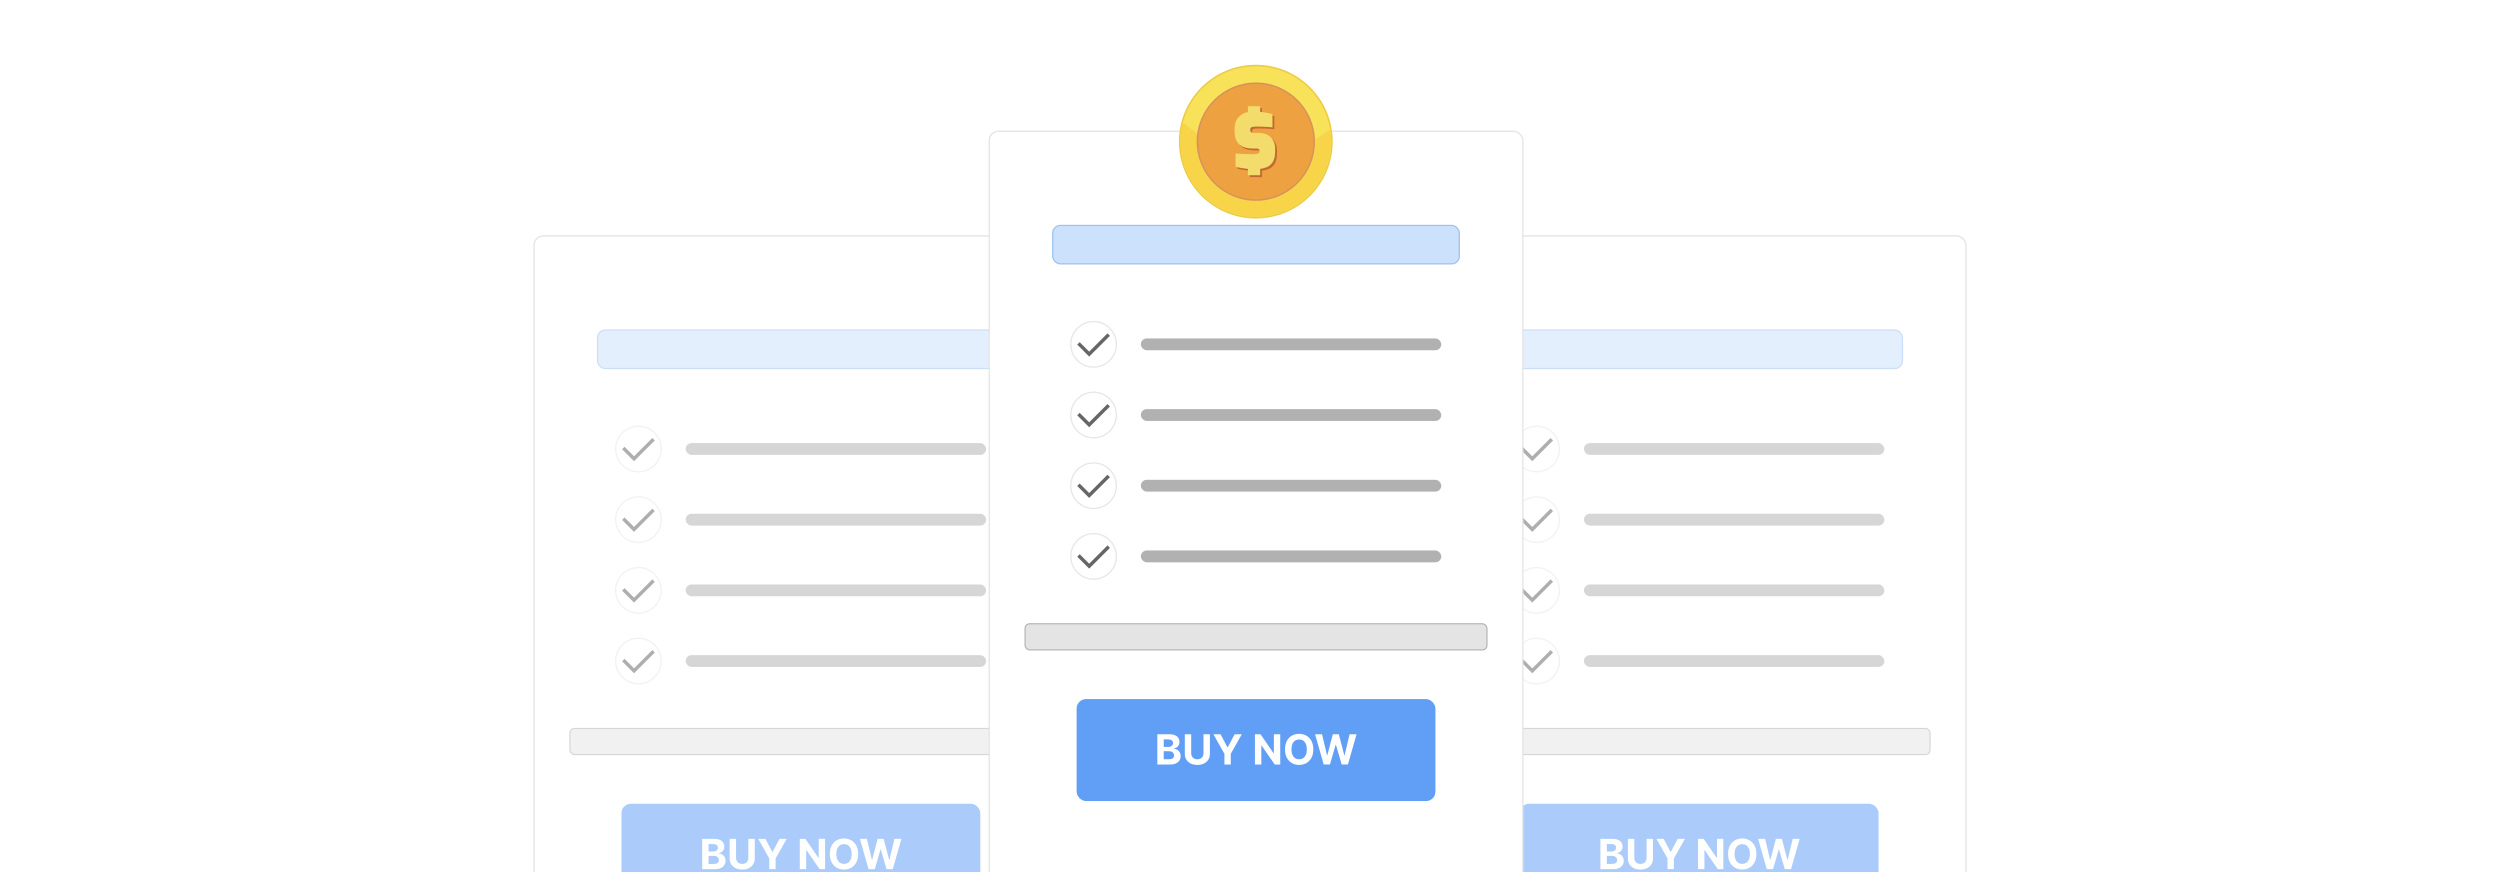 <?xml version="1.0" encoding="UTF-8"?><svg id="Layer_1" xmlns="http://www.w3.org/2000/svg" xmlns:xlink="http://www.w3.org/1999/xlink" viewBox="0 0 860 300"><defs><clipPath id="clippath"><rect width="860" height="300" fill="none" stroke-width="0"/></clipPath><filter id="drop-shadow-1" filterUnits="userSpaceOnUse"><feOffset dx="2.074" dy="2.074"/><feGaussianBlur result="blur" stdDeviation="4.147"/><feFlood flood-color="#333" flood-opacity=".1"/><feComposite in2="blur" operator="in"/><feComposite in="SourceGraphic"/></filter><filter id="drop-shadow-2" filterUnits="userSpaceOnUse"><feOffset dx="2" dy="2"/><feGaussianBlur result="blur-2" stdDeviation="3"/><feFlood flood-color="#333" flood-opacity=".08"/><feComposite in2="blur-2" operator="in"/><feComposite in="SourceGraphic"/></filter></defs><rect y="0" width="860" height="300" rx="5" ry="5" fill="#fff" stroke-width="0"/><g clip-path="url(#clippath)"><rect width="860" height="300" rx="5" ry="5" fill="#fff" stroke-width="0"/><g opacity=".53"><rect x="183.723" y="81.157" width="183.557" height="262.794" rx="3.169" ry="3.169" fill="#fff" stroke="#cacaca" stroke-miterlimit="10" stroke-width=".449"/><circle cx="219.62" cy="154.449" r="7.838" fill="#fff" stroke="#e6e7e7" stroke-miterlimit="10" stroke-width=".469"/><polyline points="214.414 154.118 218.105 157.809 224.825 151.089" fill="none" stroke="#666" stroke-miterlimit="10" stroke-width="1.197"/><rect x="235.876" y="152.417" width="103.347" height="4.065" rx="2.032" ry="2.032" fill="#b1b1b1" stroke-width="0"/><circle cx="219.62" cy="178.765" r="7.838" fill="#fff" stroke="#e6e7e7" stroke-miterlimit="10" stroke-width=".469"/><polyline points="214.414 178.434 218.105 182.125 224.825 175.405" fill="none" stroke="#666" stroke-miterlimit="10" stroke-width="1.197"/><rect x="235.876" y="176.733" width="103.347" height="4.065" rx="2.032" ry="2.032" fill="#b1b1b1" stroke-width="0"/><circle cx="219.62" cy="203.081" r="7.838" fill="#fff" stroke="#e6e7e7" stroke-miterlimit="10" stroke-width=".469"/><polyline points="214.414 202.75 218.105 206.441 224.825 199.721" fill="none" stroke="#666" stroke-miterlimit="10" stroke-width="1.197"/><rect x="235.876" y="201.049" width="103.347" height="4.065" rx="2.032" ry="2.032" fill="#b1b1b1" stroke-width="0"/><circle cx="219.62" cy="227.398" r="7.838" fill="#fff" stroke="#e6e7e7" stroke-miterlimit="10" stroke-width=".469"/><polyline points="214.414 227.066 218.105 230.758 224.825 224.038" fill="none" stroke="#666" stroke-miterlimit="10" stroke-width="1.197"/><rect x="235.876" y="225.365" width="103.347" height="4.065" rx="2.032" ry="2.032" fill="#b1b1b1" stroke-width="0"/><rect x="213.783" y="276.486" width="123.438" height="35.082" rx="3.25" ry="3.25" fill="#619ef5" stroke-width="0"/><path d="M241.548,298.981v-10.406h4.167c.766,0,1.404.113,1.916.34.511.228.895.542,1.153.943.257.401.386.863.386,1.385,0,.406-.081.764-.244,1.069-.162.307-.385.558-.668.752-.283.195-.606.333-.968.415v.102c.397.017.768.129,1.115.335s.629.495.846.866.325.812.325,1.324c0,.552-.136,1.043-.408,1.476-.273.433-.676.773-1.207,1.024-.532.25-1.188.375-1.967.375h-4.446ZM243.748,292.931h1.631c.302,0,.57-.055.806-.16.235-.107.422-.259.56-.455.137-.197.205-.432.205-.707,0-.375-.133-.679-.398-.909-.267-.23-.643-.345-1.131-.345h-1.672v2.576ZM243.748,297.183h1.794c.613,0,1.06-.117,1.342-.352s.422-.55.422-.942c0-.288-.07-.543-.209-.763s-.336-.393-.592-.519c-.256-.125-.56-.188-.912-.188h-1.845v2.764Z" fill="#fff" stroke-width="0"/><path d="M257.431,288.575h2.2v6.758c0,.76-.18,1.424-.541,1.992-.36.569-.864,1.012-1.512,1.329-.646.317-1.4.476-2.261.476-.864,0-1.619-.158-2.267-.476-.646-.317-1.15-.76-1.509-1.329-.359-.568-.539-1.232-.539-1.992v-6.758h2.2v6.57c0,.397.087.748.262,1.057s.421.551.739.727c.318.177.69.265,1.113.265.427,0,.799-.088,1.115-.265.316-.176.562-.418.736-.727.175-.309.262-.66.262-1.057v-6.57Z" fill="#fff" stroke-width="0"/><path d="M260.832,288.575h2.464l2.373,4.482h.102l2.373-4.482h2.465l-3.796,6.729v3.678h-2.185v-3.678l-3.796-6.729Z" fill="#fff" stroke-width="0"/><path d="M283.829,288.575v10.406h-1.9l-4.527-6.549h-.076v6.549h-2.2v-10.406h1.931l4.492,6.545h.092v-6.545h2.189Z" fill="#fff" stroke-width="0"/><path d="M295.207,293.778c0,1.135-.215,2.101-.643,2.897-.429.797-1.012,1.403-1.748,1.822-.737.418-1.565.627-2.482.627-.925,0-1.755-.21-2.49-.63s-1.315-1.028-1.743-1.824c-.427-.796-.64-1.76-.64-2.892,0-1.135.213-2.1.64-2.897.428-.795,1.008-1.402,1.743-1.821s1.565-.628,2.49-.628c.918,0,1.745.209,2.482.628.736.419,1.319,1.026,1.748,1.821.428.797.643,1.762.643,2.897ZM292.976,293.778c0-.734-.109-1.355-.328-1.859s-.526-.888-.922-1.148c-.397-.261-.861-.391-1.393-.391-.532,0-.996.13-1.393.391s-.704.644-.922,1.148c-.219.505-.328,1.125-.328,1.859,0,.735.109,1.355.328,1.859.218.506.525.889.922,1.148.397.262.86.393,1.393.393.531,0,.996-.131,1.393-.393.396-.26.703-.643.922-1.148.219-.504.328-1.124.328-1.859Z" fill="#fff" stroke-width="0"/><path d="M298.784,298.981l-2.978-10.406h2.403l1.723,7.231h.086l1.9-7.231h2.059l1.895,7.246h.091l1.723-7.246h2.403l-2.978,10.406h-2.144l-1.981-6.803h-.081l-1.977,6.803h-2.144Z" fill="#fff" stroke-width="0"/><rect x="196.058" y="250.572" width="158.888" height="8.994" rx="1.581" ry="1.581" fill="#e4e4e4" stroke="#b1b1b1" stroke-miterlimit="10" stroke-width=".393"/><rect x="205.561" y="113.539" width="139.881" height="13.221" rx="2.64" ry="2.64" fill="#cce1fc" stroke="#9ec2f2" stroke-miterlimit="10" stroke-width=".442"/></g><g opacity=".53"><rect x="492.72" y="81.157" width="183.557" height="262.794" rx="3.169" ry="3.169" fill="#fff" stroke="#cacaca" stroke-miterlimit="10" stroke-width=".449"/><circle cx="528.616" cy="154.449" r="7.838" fill="#fff" stroke="#e6e7e7" stroke-miterlimit="10" stroke-width=".469"/><polyline points="523.41 154.118 527.102 157.809 533.822 151.089" fill="none" stroke="#666" stroke-miterlimit="10" stroke-width="1.197"/><rect x="544.872" y="152.417" width="103.347" height="4.065" rx="2.032" ry="2.032" fill="#b1b1b1" stroke-width="0"/><circle cx="528.616" cy="178.765" r="7.838" fill="#fff" stroke="#e6e7e7" stroke-miterlimit="10" stroke-width=".469"/><polyline points="523.41 178.434 527.102 182.125 533.822 175.405" fill="none" stroke="#666" stroke-miterlimit="10" stroke-width="1.197"/><rect x="544.872" y="176.733" width="103.347" height="4.065" rx="2.032" ry="2.032" fill="#b1b1b1" stroke-width="0"/><circle cx="528.616" cy="203.081" r="7.838" fill="#fff" stroke="#e6e7e7" stroke-miterlimit="10" stroke-width=".469"/><polyline points="523.41 202.75 527.102 206.441 533.822 199.721" fill="none" stroke="#666" stroke-miterlimit="10" stroke-width="1.197"/><rect x="544.872" y="201.049" width="103.347" height="4.065" rx="2.032" ry="2.032" fill="#b1b1b1" stroke-width="0"/><circle cx="528.616" cy="227.398" r="7.838" fill="#fff" stroke="#e6e7e7" stroke-miterlimit="10" stroke-width=".469"/><polyline points="523.41 227.066 527.102 230.758 533.822 224.038" fill="none" stroke="#666" stroke-miterlimit="10" stroke-width="1.197"/><rect x="544.872" y="225.365" width="103.347" height="4.065" rx="2.032" ry="2.032" fill="#b1b1b1" stroke-width="0"/><rect x="522.779" y="276.486" width="123.438" height="35.082" rx="3.25" ry="3.25" fill="#619ef5" stroke-width="0"/><path d="M550.544,298.981v-10.406h4.167c.766,0,1.404.113,1.916.34.511.228.895.542,1.153.943.257.401.386.863.386,1.385,0,.406-.081.764-.244,1.069-.162.307-.385.558-.668.752-.283.195-.606.333-.968.415v.102c.397.017.768.129,1.115.335s.629.495.846.866.325.812.325,1.324c0,.552-.136,1.043-.408,1.476-.273.433-.676.773-1.207,1.024-.532.25-1.188.375-1.967.375h-4.446ZM552.744,292.931h1.631c.302,0,.57-.055.806-.16.235-.107.422-.259.56-.455.137-.197.205-.432.205-.707,0-.375-.133-.679-.398-.909-.267-.23-.643-.345-1.131-.345h-1.672v2.576ZM552.744,297.183h1.794c.613,0,1.06-.117,1.342-.352s.422-.55.422-.942c0-.288-.07-.543-.209-.763s-.336-.393-.592-.519c-.256-.125-.56-.188-.912-.188h-1.845v2.764Z" fill="#fff" stroke-width="0"/><path d="M566.428,288.575h2.2v6.758c0,.76-.18,1.424-.541,1.992-.36.569-.864,1.012-1.512,1.329-.646.317-1.4.476-2.261.476-.864,0-1.619-.158-2.267-.476-.646-.317-1.15-.76-1.509-1.329-.359-.568-.539-1.232-.539-1.992v-6.758h2.2v6.57c0,.397.087.748.262,1.057s.421.551.739.727c.318.177.69.265,1.113.265.427,0,.799-.088,1.115-.265.316-.176.562-.418.736-.727.175-.309.262-.66.262-1.057v-6.57Z" fill="#fff" stroke-width="0"/><path d="M569.828,288.575h2.464l2.373,4.482h.102l2.373-4.482h2.465l-3.796,6.729v3.678h-2.185v-3.678l-3.796-6.729Z" fill="#fff" stroke-width="0"/><path d="M592.825,288.575v10.406h-1.9l-4.527-6.549h-.076v6.549h-2.2v-10.406h1.931l4.492,6.545h.092v-6.545h2.189Z" fill="#fff" stroke-width="0"/><path d="M604.203,293.778c0,1.135-.215,2.101-.643,2.897-.429.797-1.012,1.403-1.748,1.822-.737.418-1.565.627-2.482.627-.925,0-1.755-.21-2.49-.63s-1.315-1.028-1.743-1.824c-.427-.796-.64-1.76-.64-2.892,0-1.135.213-2.1.64-2.897.428-.795,1.008-1.402,1.743-1.821s1.565-.628,2.49-.628c.918,0,1.745.209,2.482.628.736.419,1.319,1.026,1.748,1.821.428.797.643,1.762.643,2.897ZM601.972,293.778c0-.734-.109-1.355-.328-1.859s-.526-.888-.922-1.148c-.397-.261-.861-.391-1.393-.391-.532,0-.996.13-1.393.391s-.704.644-.922,1.148c-.219.505-.328,1.125-.328,1.859,0,.735.109,1.355.328,1.859.218.506.525.889.922,1.148.397.262.86.393,1.393.393.531,0,.996-.131,1.393-.393.396-.26.703-.643.922-1.148.219-.504.328-1.124.328-1.859Z" fill="#fff" stroke-width="0"/><path d="M607.78,298.981l-2.978-10.406h2.403l1.723,7.231h.086l1.9-7.231h2.059l1.895,7.246h.091l1.723-7.246h2.403l-2.978,10.406h-2.144l-1.981-6.803h-.081l-1.977,6.803h-2.144Z" fill="#fff" stroke-width="0"/><rect x="505.054" y="250.572" width="158.888" height="8.994" rx="1.581" ry="1.581" fill="#e4e4e4" stroke="#b1b1b1" stroke-miterlimit="10" stroke-width=".393"/><rect x="514.558" y="113.539" width="139.881" height="13.221" rx="2.64" ry="2.64" fill="#cce1fc" stroke="#9ec2f2" stroke-miterlimit="10" stroke-width=".442"/></g><g filter="url(#drop-shadow-1)"><rect x="338.222" y="43.087" width="183.557" height="262.794" rx="3.169" ry="3.169" fill="#fff" stroke="#e4e4e4" stroke-miterlimit="10" stroke-width=".449"/><circle cx="374.118" cy="116.379" r="7.838" fill="#fff" stroke="#e6e7e7" stroke-miterlimit="10" stroke-width=".469"/><polyline points="368.912 116.048 372.603 119.739 379.323 113.019" fill="none" stroke="#666" stroke-miterlimit="10" stroke-width="1.197"/><rect x="390.374" y="114.347" width="103.347" height="4.065" rx="2.032" ry="2.032" fill="#b1b1b1" stroke-width="0"/><circle cx="374.118" cy="140.696" r="7.838" fill="#fff" stroke="#e6e7e7" stroke-miterlimit="10" stroke-width=".469"/><polyline points="368.912 140.364 372.603 144.055 379.323 137.336" fill="none" stroke="#666" stroke-miterlimit="10" stroke-width="1.197"/><rect x="390.374" y="138.663" width="103.347" height="4.065" rx="2.032" ry="2.032" fill="#b1b1b1" stroke-width="0"/><circle cx="374.118" cy="165.012" r="7.838" fill="#fff" stroke="#e6e7e7" stroke-miterlimit="10" stroke-width=".469"/><polyline points="368.912 164.68 372.603 168.372 379.323 161.652" fill="none" stroke="#666" stroke-miterlimit="10" stroke-width="1.197"/><rect x="390.374" y="162.979" width="103.347" height="4.065" rx="2.032" ry="2.032" fill="#b1b1b1" stroke-width="0"/><circle cx="374.118" cy="189.328" r="7.838" fill="#fff" stroke="#e6e7e7" stroke-miterlimit="10" stroke-width=".469"/><polyline points="368.912 188.996 372.603 192.688 379.323 185.968" fill="none" stroke="#666" stroke-miterlimit="10" stroke-width="1.197"/><rect x="390.374" y="187.296" width="103.347" height="4.065" rx="2.032" ry="2.032" fill="#b1b1b1" stroke-width="0"/><rect x="368.281" y="238.416" width="123.438" height="35.082" rx="3.25" ry="3.25" fill="#619ef5" stroke-width="0"/><path d="M396.046,260.913v-10.407h4.167c.766,0,1.404.114,1.916.341.511.227.895.541,1.153.942.257.401.386.862.386,1.385,0,.406-.081.763-.244,1.069-.162.307-.385.558-.668.752-.283.195-.606.333-.968.414v.102c.397.018.768.129,1.115.336s.629.495.846.866.325.811.325,1.323c0,.553-.136,1.045-.408,1.477-.273.432-.676.773-1.207,1.023-.532.251-1.188.377-1.967.377h-4.446ZM398.246,254.86h1.631c.302,0,.57-.053.806-.16.235-.106.422-.258.56-.454.137-.196.205-.433.205-.706,0-.377-.133-.68-.398-.91-.267-.231-.643-.346-1.131-.346h-1.672v2.576ZM398.246,259.114h1.794c.613,0,1.06-.118,1.342-.353s.422-.55.422-.943c0-.287-.07-.541-.209-.762s-.336-.393-.592-.518c-.256-.126-.56-.189-.912-.189h-1.845v2.765Z" fill="#fff" stroke-width="0"/><path d="M411.93,250.506h2.2v6.759c0,.758-.18,1.422-.541,1.991-.36.569-.864,1.013-1.512,1.329-.646.316-1.4.475-2.261.475-.864,0-1.619-.158-2.267-.475-.646-.316-1.15-.76-1.509-1.329-.359-.569-.539-1.233-.539-1.991v-6.759h2.2v6.57c0,.397.087.749.262,1.058.175.308.421.55.739.727.318.176.69.264,1.113.264.427,0,.799-.088,1.115-.264.316-.177.562-.419.736-.727.175-.309.262-.661.262-1.058v-6.57Z" fill="#fff" stroke-width="0"/><path d="M415.33,250.506h2.464l2.373,4.481h.102l2.373-4.481h2.465l-3.796,6.728v3.68h-2.185v-3.68l-3.796-6.728Z" fill="#fff" stroke-width="0"/><path d="M438.327,250.506v10.407h-1.9l-4.527-6.551h-.076v6.551h-2.2v-10.407h1.931l4.492,6.545h.092v-6.545h2.189Z" fill="#fff" stroke-width="0"/><path d="M449.705,255.71c0,1.135-.215,2.1-.643,2.896-.429.796-1.012,1.403-1.748,1.821-.737.419-1.565.628-2.482.628-.925,0-1.755-.21-2.49-.63s-1.315-1.028-1.743-1.824c-.427-.796-.64-1.76-.64-2.891,0-1.135.213-2.102.64-2.897.428-.797,1.008-1.404,1.743-1.822s1.565-.627,2.49-.627c.918,0,1.745.209,2.482.627.736.418,1.319,1.025,1.748,1.822.428.795.643,1.762.643,2.897ZM447.474,255.71c0-.736-.109-1.355-.328-1.86s-.526-.888-.922-1.148c-.397-.261-.861-.392-1.393-.392-.532,0-.996.131-1.393.392s-.704.644-.922,1.148c-.219.505-.328,1.124-.328,1.86,0,.734.109,1.355.328,1.859.218.504.525.887.922,1.148.397.261.86.391,1.393.391.531,0,.996-.13,1.393-.391.396-.262.703-.644.922-1.148.219-.505.328-1.125.328-1.859Z" fill="#fff" stroke-width="0"/><path d="M453.282,260.913l-2.978-10.407h2.403l1.723,7.231h.086l1.9-7.231h2.059l1.895,7.246h.091l1.723-7.246h2.403l-2.978,10.407h-2.144l-1.981-6.805h-.081l-1.977,6.805h-2.144Z" fill="#fff" stroke-width="0"/><rect x="350.556" y="212.502" width="158.888" height="8.994" rx="1.581" ry="1.581" fill="#e4e4e4" stroke="#b1b1b1" stroke-miterlimit="10" stroke-width=".393"/><rect x="360.06" y="75.47" width="139.881" height="13.221" rx="2.64" ry="2.64" fill="#cce1fc" stroke="#9ec2f2" stroke-miterlimit="10" stroke-width=".442"/></g><g filter="url(#drop-shadow-2)"><path d="M430,20.282c7.302,0,13.914,2.961,18.7,7.746,4.786,4.785,7.747,11.398,7.747,18.7s-2.961,13.914-7.747,18.7c-4.786,4.785-11.398,7.746-18.7,7.746s-13.914-2.961-18.7-7.746c-4.786-4.786-7.747-11.398-7.747-18.7s2.961-13.915,7.747-18.7c4.785-4.786,11.398-7.746,18.7-7.746Z" fill="#ecca43" stroke-width="0"/><circle cx="430" cy="46.729" r="25.929" fill="#f7e259" stroke-width="0"/><path d="M455.595,42.565c.223,1.377.334,2.769.334,4.164,0,14.32-11.609,25.929-25.929,25.929s-25.93-11.609-25.93-25.929c0-2.258.289-4.448.832-6.536l25.459,18.954,25.234-16.582h0Z" fill="#f8d548" fill-rule="evenodd" stroke-width="0"/><path d="M430,26.369c5.621,0,10.712,2.279,14.396,5.963,3.684,3.684,5.963,8.774,5.963,14.396s-2.279,10.712-5.963,14.396c-3.684,3.684-8.775,5.964-14.396,5.964s-10.712-2.279-14.396-5.964c-3.684-3.684-5.963-8.775-5.963-14.396s2.279-10.712,5.963-14.396c3.684-3.684,8.774-5.963,14.396-5.963Z" fill="#d7925b" stroke-width="0"/><circle cx="430" cy="46.729" r="19.842" fill="#eda140" stroke-width="0"/><path d="M427.924,56.751c-.287-.02-.463-.05-.675-.084l-1.183-.17-.73-.122c-.237-.042-.473-.09-.707-.141-.229-.05-.456-.106-.683-.166l-.278-.075v-4.57l1.292.105.949.056.996.044,1.009.031.98.019.911.004c.277,0,.519-.01.727-.028.213-.019.406-.048.575-.087.154-.035.289-.081.404-.136.098-.047.18-.104.244-.168.054-.053.095-.118.121-.19.031-.084.046-.185.046-.3v-.302c0-.241-.077-.417-.232-.526-.096-.068-.202-.12-.315-.153-.115-.036-.245-.053-.387-.053h-1.334c-1.005,0-1.896-.113-2.671-.337-.79-.229-1.457-.575-2-1.036-.555-.474-.97-1.1-1.243-1.88-.266-.759-.4-1.662-.4-2.708v-.83c0-.969.148-1.822.443-2.558.3-.749.752-1.372,1.354-1.869.436-.359.848-.653,1.337-.883.413-.194.877-.34,1.448-.435v-2.027h4.215v1.946c.697.056,1.238.153,1.92.276l.354.062c.296.052.591.109.883.17.274.056.537.115.787.176l.287.07v4.576l-.407-.036c-.406-.035-.813-.066-1.219-.091-.456-.029-.912-.053-1.369-.072-.457-.02-.913-.036-1.37-.047-.392-.009-.806-.014-1.244-.014-.23,0-.443.008-.638.024-.204.016-.39.039-.555.069-.15.027-.283.069-.398.122-.101.048-.188.107-.259.179-.06.06-.107.137-.138.227-.036.106-.055.237-.055.389v.252c0,.162.024.299.07.409.042.101.109.189.194.258.092.075.216.133.369.174.172.045.382.069.628.069h1.661c.61,0,1.176.06,1.696.177.525.119.999.3,1.42.539.845.481,1.482,1.137,1.909,1.965.21.408.37.846.475,1.313.105.465.159.953.159,1.463v.83c0,.819-.073,1.55-.218,2.189-.148.652-.374,1.207-.676,1.665-.302.458-.67.843-1.101,1.152-.43.309-.923.543-1.474.701l-.141.039c-.538.155-.927.267-1.553.336v2.194h-4.215v-2.173h0Z" fill="#c26a34" stroke-width="0"/><path d="M427.283,56.109c-.287-.02-.463-.05-.675-.084l-1.183-.17-.731-.122c-.236-.042-.472-.089-.707-.141-.229-.05-.456-.106-.683-.166l-.278-.075v-4.57l1.292.105.949.056.996.044,1.009.031.98.019.911.004c.277,0,.519-.01.727-.028.213-.019.406-.048.575-.087.154-.035.289-.081.404-.136.098-.047.18-.104.244-.168.054-.053.095-.118.121-.19.031-.084.046-.185.046-.3v-.302c0-.241-.077-.417-.232-.526-.096-.068-.202-.12-.315-.153-.115-.036-.245-.053-.387-.053h-1.334c-1.005,0-1.895-.113-2.671-.337-.79-.229-1.457-.575-2-1.036-.555-.474-.97-1.1-1.243-1.88-.266-.759-.4-1.662-.4-2.708v-.83c0-.969.148-1.822.443-2.558.3-.749.752-1.373,1.354-1.869.436-.359.848-.653,1.337-.883.413-.194.877-.34,1.449-.435v-2.027h4.215v1.946c.697.056,1.238.153,1.92.276l.354.062c.296.052.591.109.883.17.274.056.537.115.787.175l.287.07v4.576l-.407-.036c-.406-.035-.813-.066-1.22-.091-.445-.028-.902-.053-1.369-.072-.487-.021-.946-.037-1.37-.047-.392-.009-.806-.014-1.244-.014-.23,0-.443.008-.638.024-.186.014-.371.037-.555.069-.15.027-.283.069-.397.122-.101.048-.188.107-.259.179-.06.06-.107.137-.138.227-.036.107-.055.237-.055.389v.252c0,.162.024.299.07.408.042.101.109.189.194.258.092.075.216.133.369.174.172.045.382.069.628.069h1.661c.61,0,1.176.06,1.696.177.525.119.999.3,1.42.539.845.481,1.482,1.137,1.909,1.965.21.408.37.846.475,1.313.105.465.159.953.159,1.463v.83c0,.819-.073,1.55-.218,2.189-.148.652-.374,1.207-.676,1.665-.302.458-.67.843-1.101,1.152-.43.309-.923.543-1.474.701l-.141.039c-.538.155-.927.267-1.553.336v2.194h-4.215v-2.173h0Z" fill="#f3dc6b" stroke-width="0"/></g></g></svg>